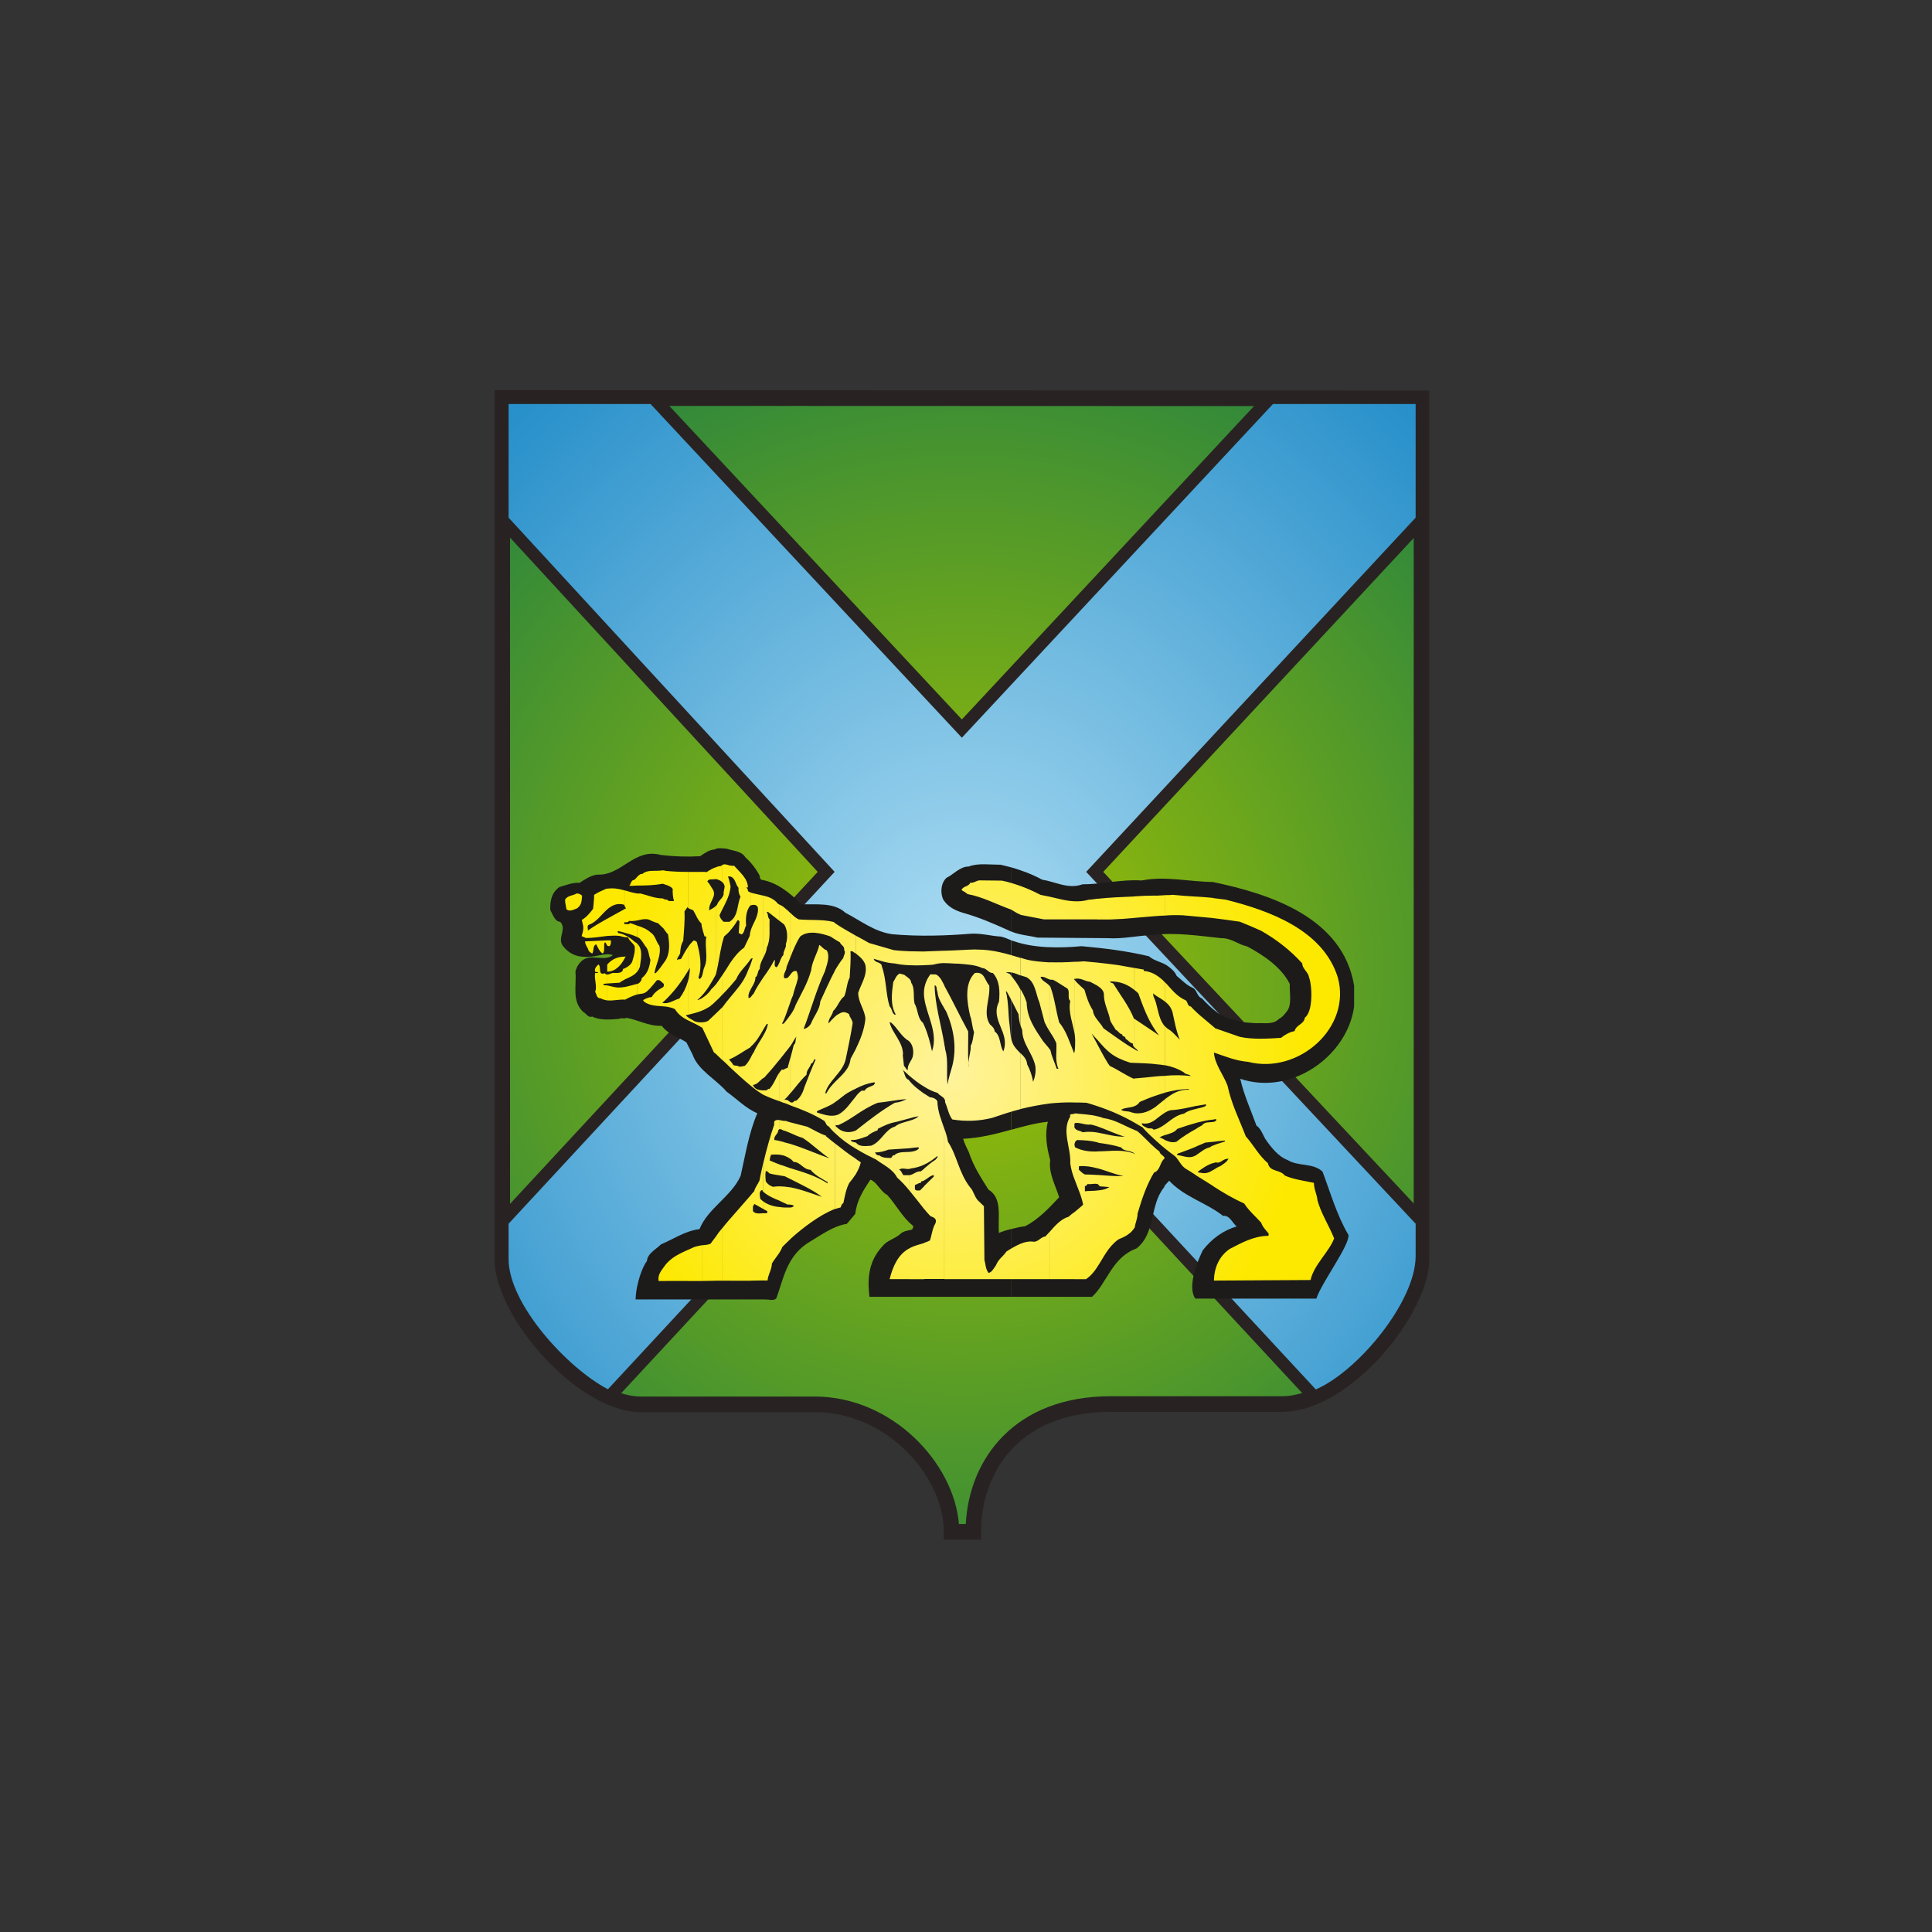 <?xml version="1.0" encoding="UTF-8"?> <svg xmlns="http://www.w3.org/2000/svg" width="119" height="119" viewBox="0 0 119 119" fill="none"><rect x="0" y="0" width="119" height="119" fill="#333333" stroke="none"/><path d="M30.947 77.594C30.947 80.717 35.823 86.499 39.462 86.499H50.176C54.987 86.499 58.614 90.768 58.614 94.353H59.959C59.959 90.721 62.273 86.483 68.428 86.483H78.968C82.797 86.483 87.561 80.717 87.561 77.594V24.534L30.947 24.516V77.594Z" fill="url(#paint0_radial_199_133)"></path><path d="M60.431 94.835H58.13V94.354C58.13 90.944 54.655 86.981 50.174 86.981H39.457C35.575 86.981 30.463 81.077 30.463 77.595V24.035L88.037 24.054V77.595C88.037 80.852 83.229 86.965 78.962 86.965H68.422C62.525 86.965 60.431 90.944 60.431 94.351V94.835ZM59.068 93.869H59.487C59.692 89.878 62.481 85.999 68.422 85.999H78.962C82.614 85.999 87.077 80.371 87.077 77.592V25.017L31.416 24.998V77.595C31.416 80.571 36.14 86.018 39.453 86.018H50.171C54.984 86.018 58.761 90.135 59.065 93.872L59.068 93.869Z" fill="#282322"></path><path d="M78.244 24.516L59.248 44.89L40.239 24.516H30.947V32.051L50.891 53.716L30.947 75.238V77.563C30.947 80.639 34.966 84.858 37.531 86.055L59.245 62.655L80.946 86.055C83.667 85.052 87.577 80.495 87.577 77.391V75.241L67.428 53.719L87.58 32.051V24.516H78.241H78.244Z" fill="url(#paint1_radial_199_133)"></path><path d="M37.621 86.503L37.369 86.388C34.692 85.141 30.562 80.784 30.562 77.549V75.071L30.664 74.961L50.366 53.702L30.562 32.187V24.117H40.4L59.245 44.314L78.074 24.117H87.959V32.187L87.856 32.3L67.953 53.702L87.962 75.071V77.374C87.962 80.593 83.959 85.341 81.08 86.4L80.841 86.488L59.245 63.203L37.621 86.503ZM59.245 62.072L81.046 85.581C83.664 84.447 87.195 80.162 87.195 77.371V75.374L66.903 53.702L87.195 31.884V24.886H78.406L59.245 45.439L40.071 24.886H31.326V31.884L51.409 53.702L31.326 75.374V77.549C31.326 80.315 34.931 84.256 37.444 85.569L59.245 62.075V62.072Z" fill="#282322"></path><path fill-rule="evenodd" clip-rule="evenodd" d="M62.27 57.373V53.422C62.065 53.372 61.856 53.31 61.636 53.263C61.002 53.263 60.211 53.15 59.673 53.372C59.12 53.372 58.754 53.85 58.294 54.072C57.947 54.407 57.912 54.979 58.089 55.394C58.375 55.857 58.835 56.079 59.31 56.222C60.338 56.51 61.195 56.891 62.127 57.307C62.173 57.338 62.22 57.354 62.27 57.37M45.919 52.816C45.667 52.403 45.158 52.419 44.764 52.275C44.512 52.26 44.211 52.197 44.006 52.325C43.673 52.341 43.388 52.563 43.121 52.738C42.313 52.785 41.503 52.756 40.698 52.66C39.068 52.213 38.276 53.95 36.804 53.869C36.379 53.916 36.046 54.157 35.695 54.379C35.254 54.344 34.872 54.522 34.462 54.635C33.972 54.969 33.876 55.494 33.894 56.051C34.068 56.354 34.161 56.751 34.509 56.782C34.938 57.245 34.288 57.785 34.683 58.279C35.015 58.707 35.472 58.932 35.997 58.932C36.63 59.01 37.152 58.663 37.754 58.823C37.279 59.235 36.487 58.773 35.934 59.107C35.686 59.282 35.512 59.545 35.444 59.842C35.522 60.764 35.208 61.639 35.919 62.327C36.111 62.42 36.22 62.708 36.472 62.614C36.947 62.852 37.596 62.804 38.118 62.758C38.292 62.676 38.434 62.773 38.593 62.692C39.304 62.82 39.972 63.217 40.761 63.186C41.155 63.711 41.788 63.874 42.279 64.205L42.658 64.952C42.99 65.924 44.114 66.48 44.761 67.246C45.394 67.693 45.947 68.28 46.645 68.568C46.124 69.793 45.919 71.1 45.618 72.424C45.065 73.681 43.59 74.431 43.087 75.706C42.202 75.816 41.503 76.312 40.714 76.647C40.397 76.966 39.891 77.188 39.844 77.681C39.608 77.951 39.18 79.019 39.149 80.038H47.127C47.397 80.038 47.617 80.132 47.807 79.988C48.236 78.904 48.409 77.344 49.882 76.485C50.593 76.053 51.369 75.497 52.161 75.384L52.683 74.763C52.763 73.966 53.173 73.312 53.617 72.659C54.043 72.837 54.217 73.378 54.645 73.6C55.198 74.206 55.58 74.972 56.195 75.466C56.307 75.544 56.214 75.656 56.179 75.734C55.928 75.797 55.658 75.812 55.453 76.006C55.12 76.309 54.661 76.388 54.375 76.738C53.378 77.788 53.459 79.016 53.552 79.876H62.273V75.703C62.018 75.763 61.77 75.841 61.527 75.941C61.45 74.938 61.763 73.806 60.878 73.266C60.419 72.534 59.944 71.803 59.676 70.971C59.549 70.703 59.406 70.431 59.325 70.143C60.388 70.093 61.353 69.84 62.27 69.587V57.91C62.065 57.829 61.872 57.735 61.651 57.688C61.033 57.654 60.481 57.479 59.813 57.51C58.263 57.638 56.568 57.688 54.971 57.544C53.878 57.401 53.024 56.716 52.074 56.222C51.363 55.569 50.316 55.729 49.353 55.697C48.642 54.979 47.847 54.341 46.869 54.182C46.854 54.103 46.745 54.038 46.819 53.991C46.614 53.578 46.282 53.132 45.919 52.813M62.27 57.913C62.332 57.932 62.394 57.96 62.459 57.976C63.71 58.407 65.245 58.407 66.623 58.279C68.049 58.407 69.44 58.582 70.769 58.901C71.117 59.204 71.546 59.235 71.909 59.488C72.129 59.648 72.369 59.842 72.477 60.111C72.794 60.364 73.08 60.682 73.428 60.826C73.745 60.954 73.698 61.367 74.03 61.495C74.614 62.117 75.247 62.72 76.071 62.817C76.465 62.992 76.925 62.992 77.369 63.023C77.859 62.992 78.415 63.136 78.779 62.755C78.984 62.658 79.126 62.467 79.254 62.308C79.601 61.88 79.412 61.16 79.443 60.604C78.937 59.585 77.813 58.819 76.816 58.295C76.232 58.169 75.881 57.785 75.22 57.785C73.844 57.642 72.434 57.419 70.993 57.592C70.058 57.626 69.173 57.848 68.192 57.785L63.903 57.751C63.381 57.626 62.794 57.592 62.273 57.37V53.419C62.937 53.61 63.571 53.847 64.189 54.182C65.012 54.31 65.804 54.788 66.673 54.469C67.925 54.469 69.064 54.15 70.316 54.232C71.804 53.944 73.229 54.31 74.701 54.325C78.201 55.057 82.71 56.494 83.406 60.714V62.005C82.98 65.08 79.511 67.499 76.394 66.449C76.617 67.452 77.043 68.362 77.39 69.33C77.658 69.509 77.769 69.856 77.928 70.143C78.291 70.668 78.72 71.225 79.306 71.45C79.971 71.862 80.875 71.609 81.459 72.165C81.949 73.456 82.328 74.825 83.058 76.069C83.136 76.703 81.381 79.032 81.08 79.988H73.626C72.962 79.047 74.241 76.722 74.086 77.01C74.623 76.309 75.369 75.769 76.173 75.544C75.903 75.322 75.748 74.844 75.334 74.891C74.276 74.062 72.977 73.744 72.011 72.725C71.903 72.868 71.71 73.012 71.71 73.122C70.794 74.222 71.204 75.956 70.002 76.897C68.481 77.453 68.182 79.047 67.263 79.876H62.279V75.703C62.577 75.625 62.878 75.559 63.148 75.528C64.002 75.081 64.636 74.381 65.238 73.744C65.015 73.012 64.574 72.278 64.686 71.45C64.481 70.718 64.338 69.856 64.543 69.093C63.785 69.171 63.055 69.377 62.282 69.587V57.91L62.27 57.913Z" fill="#1C1B1A"></path><path d="M44.476 53.285V54.32C44.553 54.385 44.619 54.479 44.634 54.607C44.619 54.782 44.553 54.926 44.569 55.117C44.541 55.176 44.51 55.235 44.476 55.292V56.042C44.665 55.66 44.886 55.276 44.967 54.829V54.448C44.935 54.288 44.901 54.145 44.839 53.985H44.967V53.316C44.852 53.285 44.737 53.238 44.631 53.238C44.575 53.238 44.522 53.254 44.476 53.282M44.426 53.335C44.318 53.351 44.203 53.366 44.109 53.416V54.148C44.237 54.179 44.377 54.229 44.473 54.323V53.288L44.426 53.335ZM44.967 53.985C45.299 54.063 45.283 54.448 45.488 54.685C45.47 54.907 45.519 55.067 45.612 55.242C45.392 55.704 45.488 56.42 44.963 56.754V57.326C45.137 57.136 45.296 56.914 45.423 56.689C45.485 56.657 45.532 56.72 45.55 56.767L45.501 57.483C45.541 57.477 45.572 57.498 45.6 57.517C45.641 57.548 45.675 57.576 45.721 57.529C45.88 57.37 45.845 57.164 45.957 57.02C45.923 56.592 45.939 56.098 46.224 55.761V54.964C46.178 54.948 46.131 54.932 46.081 54.901C46.05 54.851 46.081 54.707 45.957 54.692C45.976 54.66 46.004 54.663 46.029 54.663C46.044 54.663 46.057 54.663 46.069 54.66C46.053 54.104 45.578 53.735 45.215 53.323C45.134 53.338 45.041 53.323 44.963 53.307V53.976L44.967 53.985ZM43.526 53.717C43.429 53.701 43.318 53.701 43.224 53.701V57.061C43.274 57.27 43.33 57.477 43.398 57.683H43.507C43.383 58.32 43.65 59.005 43.383 59.58C43.302 59.755 43.302 59.977 43.224 60.152V61.33C43.572 60.964 43.842 60.486 44.078 60.055C44.094 60.02 44.094 59.989 44.109 59.958V55.785C43.985 55.914 43.842 55.976 43.684 56.073C43.634 55.576 44.175 55.226 43.904 54.782C43.777 54.607 43.715 54.432 43.572 54.304C43.622 54.098 43.904 54.195 44.094 54.145H44.109V53.413C43.904 53.476 43.715 53.588 43.526 53.717ZM39.569 53.829C39.442 53.813 39.349 53.907 39.249 54.004V54.545C39.79 54.545 40.311 54.529 40.818 54.432C40.864 54.448 40.929 54.464 41.007 54.498V53.638C40.945 53.623 40.88 53.607 40.818 53.607C40.408 53.685 39.886 53.541 39.569 53.829ZM41.01 54.498C41.153 54.545 41.342 54.607 41.435 54.751C41.42 55.004 41.454 55.292 41.513 55.498H41.196C41.15 55.435 41.072 55.42 41.007 55.404V57.379C41.038 57.445 41.103 57.492 41.15 57.554C41.227 58.064 41.274 58.574 41.054 59.051C41.038 59.083 41.023 59.099 41.007 59.133V61.571C41.482 61.108 41.892 60.583 42.258 59.992L42.367 59.817V58.351C42.209 58.577 42.081 58.83 41.957 59.051C41.88 59.117 41.752 59.051 41.687 59.149C41.734 58.942 41.83 58.88 41.892 58.72C41.908 58.449 41.942 58.179 42.081 57.955C42.128 57.367 42.193 56.664 42.159 56.139L42.349 55.87C42.349 55.88 42.354 55.891 42.364 55.901V53.704C41.911 53.704 41.454 53.685 41.004 53.642V54.501L41.01 54.498ZM42.37 53.701V55.898C42.435 55.992 42.594 56.007 42.703 56.076C42.861 56.329 42.954 56.648 43.209 56.889C43.209 56.951 43.209 56.998 43.224 57.064V53.704H42.37V53.701ZM39.063 54.195C38.842 54.21 38.873 54.498 38.746 54.56C38.904 54.56 39.078 54.56 39.252 54.545V54.004C39.196 54.076 39.134 54.142 39.063 54.198M59.764 54.37C59.653 54.639 59.305 54.56 59.227 54.829C59.355 54.892 59.482 54.973 59.594 55.07C60.544 55.245 61.379 55.707 62.283 56.026C62.55 56.186 62.6 56.232 62.867 56.345V54.576C62.504 54.448 62.109 54.32 61.712 54.242L60.348 54.226C60.143 54.226 60.001 54.401 59.764 54.37ZM44.967 54.829C44.982 54.751 44.998 54.673 44.998 54.592C44.982 54.542 44.982 54.498 44.967 54.448V54.829ZM62.867 56.345C62.882 56.361 62.898 56.361 62.913 56.361L64.305 56.629H64.64V55.229C64.448 55.198 64.277 55.151 64.087 55.117C63.693 54.91 63.286 54.729 62.867 54.576V56.345ZM37.401 54.735V56.011C37.687 55.773 38.004 55.598 38.445 55.726L38.492 55.854V54.851C38.24 54.779 37.982 54.717 37.693 54.717C37.6 54.717 37.501 54.723 37.401 54.739M37.321 54.751C37.02 54.892 36.926 54.91 36.594 55.117C36.609 55.276 36.532 55.961 36.532 55.976C36.342 56.229 36.122 56.501 35.836 56.661C35.917 57.042 35.995 57.123 35.836 57.617V57.664L36.091 57.776C36.55 57.776 36.979 57.695 37.404 57.648V56.583C37.01 56.807 36.613 57.026 36.218 57.314C36.218 57.22 36.125 56.995 36.299 56.948C36.743 56.789 37.041 56.329 37.408 56.007V54.732C37.392 54.732 37.358 54.732 37.327 54.751M38.492 55.851L38.507 55.867L38.557 55.945C38.538 55.961 38.516 55.973 38.492 55.976V56.804C38.585 56.82 38.7 56.804 38.746 56.723C38.92 56.742 39.094 56.723 39.252 56.692V55.035C38.985 54.989 38.746 54.926 38.495 54.845V55.848L38.492 55.851ZM46.23 55.77C46.451 55.692 46.69 55.723 46.69 55.992C46.69 56.517 46.358 56.886 46.23 57.345V59.067C46.28 59.051 46.311 59.005 46.358 59.02C46.311 59.164 46.28 59.277 46.23 59.402V60.949C46.358 60.711 46.532 60.486 46.532 60.183C46.69 60.136 46.64 59.817 46.799 59.674C46.799 59.402 46.911 59.195 47.019 58.974V55.167C46.768 55.101 46.482 55.054 46.227 54.976V55.773L46.23 55.77ZM35.501 55.038C35.327 55.167 34.932 55.151 34.805 55.423C34.805 55.645 34.87 55.82 34.883 55.979H34.867C35.072 56.201 35.358 56.011 35.547 55.948C35.737 55.804 35.815 55.629 35.83 55.423V55.151C35.746 55.082 35.665 55.035 35.55 55.035C35.535 55.035 35.516 55.035 35.501 55.035M39.252 55.038V56.695C39.554 56.629 39.855 56.536 40.141 56.726C40.265 56.761 40.377 56.839 40.519 56.854L40.883 57.205C40.917 57.27 40.96 57.326 41.01 57.379V55.404C40.948 55.404 40.883 55.389 40.836 55.339C40.33 55.339 39.917 55.148 39.457 55.035H39.249L39.252 55.038ZM71.764 55.135V56.392C72.127 56.361 72.475 56.361 72.857 56.376C73.143 56.407 73.426 56.423 73.712 56.454V55.229C73.221 55.198 72.73 55.167 72.24 55.117C72.081 55.135 71.922 55.135 71.764 55.135ZM71.208 55.167V56.426C71.398 56.407 71.572 56.395 71.761 56.395V55.139C71.572 55.154 71.398 55.154 71.208 55.17M35.833 55.151V55.423C35.849 55.342 35.849 55.248 35.849 55.151H35.833ZM69.879 55.214V56.536C70.323 56.504 70.764 56.454 71.208 56.423V55.163C70.764 55.163 70.323 55.179 69.879 55.21M47.022 58.974C47.119 58.783 47.215 58.592 47.23 58.367C47.482 57.873 47.373 57.205 47.404 56.629C47.262 56.504 47.339 56.295 47.215 56.17H47.308L48.019 56.726V55.723C47.988 55.707 47.954 55.692 47.923 55.673C47.687 55.373 47.37 55.245 47.022 55.163V58.974ZM67.584 55.357V56.633H68.438C68.92 56.617 69.401 56.586 69.879 56.539V55.217C69.122 55.248 68.345 55.279 67.584 55.361M73.712 56.454L74.724 56.548V55.307C74.385 55.273 74.05 55.245 73.712 55.226V56.454ZM64.64 56.629H66.193V55.514C65.671 55.498 65.147 55.339 64.64 55.229V56.629ZM44.175 55.707C44.159 55.736 44.137 55.764 44.112 55.785V59.958C44.255 59.37 44.336 58.717 44.476 58.111V56.676C44.398 56.595 44.349 56.517 44.318 56.373C44.364 56.264 44.426 56.151 44.476 56.039V55.289C44.364 55.432 44.24 55.526 44.175 55.704M74.724 56.551C75.277 56.614 75.833 56.695 76.37 56.773C76.811 56.948 77.249 57.136 77.68 57.33C78.646 57.886 79.454 58.508 80.211 59.339C80.211 59.674 80.578 59.864 80.624 60.183C80.814 60.646 80.907 62.286 80.37 62.684C80.323 63.096 79.832 63.112 79.739 63.511C79.454 63.562 79.152 63.721 78.901 63.927C78.109 63.974 77.162 64.037 76.37 63.865L74.848 63.336C74.817 63.305 74.771 63.255 74.724 63.227V68.962C74.789 68.947 74.848 68.931 74.913 68.931V69.009C74.867 69.075 74.802 69.09 74.724 69.106V70.331C74.96 70.3 75.199 70.269 75.435 70.253C75.435 70.269 75.45 70.284 75.466 70.303C75.243 70.384 74.96 70.447 74.724 70.559V71.644C74.789 71.628 74.833 71.609 74.882 71.594C75.066 71.647 75.171 71.569 75.292 71.491C75.391 71.428 75.5 71.366 75.671 71.372C75.544 71.594 75.401 71.659 75.18 71.819C75.007 71.885 74.864 71.978 74.721 72.072V73.06C75.339 73.46 75.954 73.825 76.637 74.128C76.904 74.557 77.348 74.941 77.68 75.307C77.761 75.56 77.966 75.769 78.14 75.976C78.124 76.022 78.171 76.088 78.109 76.12C77.205 76.135 76.478 76.551 75.736 76.932C75.072 77.395 74.786 78.11 74.771 78.876L80.721 78.842C80.941 77.885 81.845 77.138 82.177 76.279C81.829 75.435 81.37 74.735 81.149 73.938C81.118 73.557 80.929 73.253 80.929 72.857C80.329 72.728 79.68 72.647 79.14 72.41C78.839 72.013 78.205 72.203 78.097 71.647C77.544 71.184 77.193 70.5 76.733 69.991C76.308 68.89 75.848 67.999 75.609 66.868C75.342 66.168 74.817 65.546 74.771 64.83C75.466 65.068 76.115 65.34 76.873 65.403C79.975 66.199 83.267 63.299 82.398 60.192C81.481 57.276 78.186 56.086 75.497 55.414C75.243 55.382 74.991 55.348 74.721 55.317V56.557L74.724 56.551ZM67.047 55.42C66.771 55.498 66.482 55.529 66.193 55.514V56.629H67.584V55.354C67.41 55.389 67.236 55.404 67.047 55.42ZM48.022 56.726L48.305 56.948C48.317 56.961 48.324 56.972 48.324 56.983V55.914C48.23 55.832 48.131 55.77 48.022 55.723V56.726ZM48.324 56.983C48.513 57.301 48.529 57.811 48.401 58.161C48.432 58.286 48.367 58.398 48.324 58.511V59.93C48.37 59.802 48.448 59.708 48.448 59.548C48.526 59.358 48.606 59.167 48.684 58.961V56.236C48.575 56.126 48.448 56.014 48.321 55.917V56.986L48.324 56.983ZM37.401 56.583V57.648C37.653 57.633 37.908 57.617 38.178 57.648C38.271 57.679 38.383 57.711 38.495 57.727V57.602C38.367 57.536 38.224 57.489 38.085 57.473C38.038 57.423 38.038 57.376 38.054 57.345C38.196 57.376 38.355 57.407 38.498 57.458V56.917H38.451V56.807H38.498V55.979C38.134 56.186 37.771 56.376 37.404 56.586M48.684 58.958C48.858 58.511 49.032 58.083 49.286 57.683C49.808 57.267 50.615 57.492 51.153 57.683L51.423 57.858V56.854C51.407 56.823 51.376 56.807 51.345 56.789C50.681 56.614 49.904 56.695 49.193 56.629C49.004 56.536 48.845 56.392 48.687 56.232V58.958H48.684ZM44.476 58.111C44.522 57.967 44.553 57.823 44.6 57.683C44.727 57.57 44.855 57.461 44.967 57.333V56.761C44.951 56.761 44.951 56.776 44.935 56.776H44.569L44.476 56.682V58.117V58.111ZM51.423 57.858L51.74 58.048C51.786 58.223 52.041 58.27 51.991 58.511C52.119 58.655 51.96 58.861 51.942 59.005C51.752 59.242 51.578 59.514 51.42 59.786V62.158C51.64 61.902 51.721 61.586 52.004 61.361C52.162 60.992 52.147 60.564 52.336 60.214C52.367 59.674 52.417 59.051 52.383 58.589H52.494C52.556 58.636 52.634 58.683 52.715 58.733V57.633C52.271 57.376 51.827 57.139 51.417 56.851V57.855L51.423 57.858ZM38.603 56.92C38.566 56.92 38.526 56.914 38.492 56.92V57.461C38.752 57.52 39.007 57.605 39.249 57.714V57.014C39.109 56.951 38.951 56.904 38.808 56.854C38.774 56.932 38.69 56.926 38.603 56.92ZM39.252 57.714C39.302 57.745 39.349 57.764 39.395 57.795C39.523 57.923 39.603 58.048 39.746 58.273C39.967 58.495 39.951 58.845 40.063 59.117C40.016 59.545 39.889 59.977 39.526 60.249C39.526 60.392 39.417 60.536 39.305 60.583C39.29 60.583 39.274 60.599 39.255 60.599V61.252C39.731 61.139 39.669 61.361 40.46 60.377C40.665 60.314 40.762 60.517 40.886 60.599C40.886 60.664 40.901 60.758 40.839 60.805C40.569 60.949 40.318 61.108 40.144 61.411C39.936 61.427 39.78 61.505 39.606 61.602C39.634 61.63 39.653 61.661 39.669 61.696C40.063 61.983 40.538 61.949 41.013 61.999V61.789C40.936 61.789 40.87 61.789 40.793 61.774C40.87 61.708 40.936 61.63 41.013 61.568V59.13C40.824 59.383 40.603 59.736 40.364 59.958L40.314 59.911C40.411 59.355 40.743 58.842 40.616 58.255C40.395 57.983 40.364 57.602 40.063 57.426C39.842 57.22 39.557 57.108 39.255 57.014V57.714H39.252ZM46.184 57.636L45.836 58.367C45.47 58.623 45.218 58.958 44.967 59.323V60.758C45.094 60.617 45.218 60.458 45.345 60.314C45.55 59.821 45.945 59.517 46.23 59.086V57.348C46.199 57.442 46.184 57.539 46.184 57.636ZM38.492 57.73H38.681C38.793 58.002 38.982 58.064 39.094 58.286C39.125 58.62 39.044 58.877 38.967 59.145C38.92 59.367 38.7 59.542 38.492 59.639V60.324C38.777 60.196 39.06 60.086 39.249 59.845V58.123C39.203 58.076 39.15 58.039 39.094 58.014C38.904 57.839 38.715 57.695 38.492 57.602V57.73ZM35.818 57.667H35.833V57.62C35.833 57.636 35.833 57.651 35.818 57.667ZM52.721 58.733C52.957 58.923 53.227 59.145 53.305 59.448C53.432 60.071 53.038 60.596 52.861 61.152C52.861 61.743 53.255 62.171 53.305 62.746C53.24 63.415 53.004 64.002 52.721 64.593V67.046C53.069 66.868 53.432 66.728 53.845 66.665C53.969 66.712 53.83 66.759 53.83 66.825C53.637 66.934 53.37 66.968 53.258 67.174C53.23 67.184 53.196 67.181 53.165 67.178C53.122 67.178 53.081 67.171 53.053 67.19C52.926 67.284 52.814 67.396 52.721 67.525V68.671C53.131 68.403 53.544 68.131 54.066 67.925C54.619 67.874 55.255 67.734 55.839 67.703C55.603 67.815 55.414 67.893 55.112 67.925C54.305 68.387 53.482 69.025 52.724 69.628V70.2C52.96 70.153 53.196 70.059 53.435 69.978C53.594 69.803 53.845 69.706 54.066 69.612V69.531C54.445 69.34 54.761 69.181 55.206 69.103C55.473 69.037 55.727 68.959 55.982 68.894V66.521C55.982 66.511 55.977 66.505 55.966 66.505C55.709 66.434 55.737 66.055 55.594 65.887L55.538 65.837C55.56 65.849 55.578 65.868 55.594 65.887C55.721 65.999 55.858 66.112 55.982 66.237V65.552C55.932 65.665 55.901 65.778 55.917 65.903C55.792 65.887 55.792 65.728 55.681 65.665L55.603 64.965H55.619C55.634 64.187 54.954 63.643 54.796 62.974H54.873C55.283 63.308 55.507 63.849 55.966 64.106C55.982 64.106 55.982 64.121 55.982 64.121V60.264C55.901 60.186 55.792 60.121 55.696 60.042L55.414 59.964C55.178 60.092 55.143 60.314 55.019 60.489C54.926 61.158 54.83 61.905 55.178 62.496H55.097C54.923 62.368 54.969 62.161 54.796 61.986C54.556 61.239 54.603 60.345 54.32 59.533C54.289 59.214 53.892 59.342 53.814 59.055C54.243 59.183 54.653 59.323 55.097 59.342C55.389 59.402 55.684 59.439 55.982 59.452V58.592C55.681 58.577 55.364 58.561 55.063 58.526L53.529 58.083C53.258 57.923 52.991 57.78 52.721 57.636V58.736V58.733ZM42.37 58.351V59.817L42.498 59.611C42.482 59.914 42.451 60.183 42.37 60.455V62.508C42.656 62.43 42.954 62.368 43.224 62.255V61.493C43.128 61.539 43.035 61.589 42.939 61.605C43.035 61.524 43.128 61.43 43.224 61.333V60.155C43.193 60.217 43.144 60.264 43.097 60.314L43.019 60.202C43.258 59.548 43.116 58.752 42.939 58.098C42.939 57.986 42.83 57.955 42.734 57.923C42.591 58.048 42.47 58.192 42.37 58.351ZM37.401 57.92V58.239C37.432 58.27 37.479 58.286 37.56 58.27C37.625 58.177 37.641 58.033 37.625 57.92H37.401ZM36.038 57.983C36.038 58.177 36.162 58.317 36.227 58.461C36.243 58.589 36.37 58.683 36.482 58.733C36.594 58.523 36.501 58.255 36.718 58.161C36.83 58.351 36.923 58.623 37.131 58.733C37.29 58.523 37.147 58.223 37.259 58.033C37.336 58.079 37.352 58.177 37.401 58.239V57.92L36.041 57.983H36.038ZM39.252 59.849C39.318 59.77 39.364 59.674 39.414 59.545C39.46 59.117 39.634 58.495 39.252 58.127V59.849ZM49.951 59.802C49.746 60.552 49.352 61.205 49.019 61.874C48.942 62.102 48.83 62.318 48.687 62.508V64.421C48.703 64.405 48.703 64.39 48.718 64.374C48.845 64.199 48.923 63.993 49.066 63.834C48.973 63.993 49.05 64.262 48.892 64.359C48.827 64.612 48.765 64.883 48.687 65.155V67.337C49.004 66.972 49.274 66.575 49.684 66.19C49.653 65.918 49.907 65.759 49.951 65.521C50.078 65.49 50.109 65.315 50.171 65.237L50.237 65.268C49.985 65.824 49.777 66.384 49.556 66.94C49.463 67.259 49.336 67.546 49.066 67.784C49.001 67.815 48.907 67.784 48.876 67.878C48.821 67.915 48.749 67.922 48.687 67.893V68.087C49.398 68.34 50.112 68.628 50.777 69.043C50.87 69.153 50.901 69.347 51.044 69.378C51.153 69.522 51.296 69.665 51.423 69.79V68.709C51.06 68.772 50.662 68.631 50.314 68.519C50.314 68.453 50.345 68.406 50.395 68.406C50.662 68.278 51.137 68.118 51.423 67.896V66.656C51.218 66.862 51.029 67.084 50.901 67.34H50.824C50.92 66.959 51.171 66.656 51.426 66.353V62.624C51.283 62.752 51.156 62.893 51.032 63.036C51.001 62.752 51.268 62.558 51.317 62.271L51.426 62.161V59.789C51.094 60.411 50.808 61.08 50.522 61.686C50.507 62.164 50.128 62.593 49.954 63.04C49.861 63.215 49.671 63.358 49.498 63.374C49.938 62.243 50.271 60.999 50.811 59.824C50.923 59.426 51.144 58.93 50.923 58.533C50.715 58.47 50.637 58.311 50.463 58.199C50.352 58.739 50.019 59.17 49.957 59.808M60.097 58.48C59.479 58.495 58.83 58.545 58.165 58.561V59.323C58.466 59.323 58.78 59.358 59.05 59.358C59.556 59.405 60.063 59.42 60.504 59.627C60.758 59.627 60.901 59.946 61.153 59.93C61.578 60.392 61.594 61.061 61.532 61.699C60.963 62.846 62.243 63.577 61.802 64.758C61.563 64.424 61.659 63.802 61.264 63.53C61.264 63.371 61.122 63.211 60.979 63.102C60.504 62.386 61.01 61.543 60.932 60.699C60.646 60.395 60.646 59.824 60.047 59.933C59.367 60.571 59.572 61.796 59.761 62.593C59.87 62.849 59.87 63.246 59.997 63.58C59.935 63.849 59.935 64.152 59.792 64.409C59.805 64.777 59.659 65.134 59.653 65.48C59.662 65.571 59.671 65.659 59.681 65.746C59.659 65.659 59.65 65.571 59.653 65.48C59.603 64.871 59.647 64.183 59.634 63.53C59.081 62.511 58.684 61.652 58.162 60.711V62.114C58.209 62.177 58.243 62.239 58.289 62.321C58.733 63.34 58.954 64.505 58.653 65.665C58.541 66.062 58.417 66.431 58.367 66.796C58.274 66.127 58.429 65.315 58.224 64.662C58.209 64.549 58.193 64.437 58.162 64.327V67.69C58.209 67.753 58.224 67.8 58.209 67.881C58.367 68.231 58.417 68.631 58.653 68.95C59.469 69.09 60.305 69.056 61.106 68.856C61.724 68.65 62.292 68.456 62.864 68.315V64.89C62.74 64.749 62.597 64.621 62.5 64.477C62.215 64.096 62.246 63.587 62.184 63.124C62.087 62.439 62.134 61.786 61.96 61.071H62.007C62.246 61.486 62.482 61.98 62.736 62.474C62.752 62.711 62.799 62.968 62.861 63.205V60.961C62.687 60.608 62.451 60.308 62.196 59.989L61.957 59.892C62.32 59.845 62.59 59.974 62.858 60.086V59.002C62.019 58.745 61.14 58.489 60.246 58.489C60.193 58.489 60.14 58.489 60.087 58.489M48.258 58.814C48.147 58.923 48.084 59.083 48.022 59.258V65.265C48.116 65.14 48.23 65.008 48.324 64.883V62.99C48.305 63.005 48.289 63.036 48.258 63.055H48.165C48.23 62.943 48.274 62.83 48.324 62.718V60.249H48.305C48.258 60.121 48.289 60.027 48.324 59.93V58.511C48.289 58.605 48.243 58.686 48.258 58.814ZM56.932 58.605V59.448C57.122 59.448 57.296 59.433 57.485 59.417C57.706 59.352 57.935 59.32 58.165 59.32V58.558L56.929 58.605M55.982 59.452C56.299 59.467 56.615 59.467 56.932 59.452V58.608C56.615 58.608 56.299 58.592 55.982 58.592V59.452ZM38.492 58.923V58.989C38.51 58.964 38.526 58.939 38.538 58.908C38.523 58.908 38.507 58.908 38.492 58.923ZM37.401 59.42V59.849C37.939 59.849 38.286 59.402 38.495 58.989V58.923C38.066 58.923 37.687 59.067 37.401 59.417M62.867 60.074C62.994 60.121 63.103 60.152 63.215 60.183C63.783 60.486 63.798 61.236 64.022 61.746L64.339 62.955C64.432 63.161 64.528 63.336 64.64 63.511V60.708C64.466 60.502 64.181 60.439 64.087 60.167C64.308 60.136 64.451 60.261 64.64 60.327V59.277C64.149 59.245 63.674 59.214 63.23 59.102C63.118 59.07 62.994 59.039 62.867 58.992V60.077V60.074ZM47.022 60.199V63.402C47.088 63.29 47.15 63.18 47.23 63.068H47.293C47.262 63.321 47.15 63.546 47.022 63.768V66.396C47.038 66.377 47.053 66.377 47.072 66.377C47.401 66.015 47.718 65.643 48.022 65.262V59.255C47.973 59.367 47.926 59.477 47.845 59.573C47.609 59.542 47.783 59.255 47.706 59.111C47.516 59.492 47.277 59.842 47.026 60.192M66.193 59.242V60.295C66.572 60.199 66.823 60.455 67.143 60.471C67.252 60.533 67.426 60.614 67.584 60.708V59.289C67.299 59.258 67.031 59.242 66.761 59.211C66.572 59.227 66.382 59.242 66.193 59.242ZM64.64 59.277V60.327C64.702 60.343 64.764 60.358 64.845 60.343C65.115 60.471 65.367 60.661 65.637 60.821C66 60.964 65.684 61.443 65.923 61.649C65.78 62.333 66.081 63.018 66.193 63.702V60.355C66.159 60.339 66.159 60.308 66.159 60.292H66.193V59.239C65.677 59.274 65.159 59.286 64.64 59.27M67.584 60.708C67.805 60.852 68.028 61.042 67.994 61.315C68.01 61.871 68.295 62.333 68.373 62.812C68.438 63.033 68.625 63.243 68.724 63.433C68.867 63.48 68.96 63.705 69.118 63.705C69.118 63.896 69.339 63.783 69.323 63.974C69.482 64.068 69.609 64.258 69.783 64.277C69.767 64.387 69.814 64.452 69.876 64.515V62.761C69.861 62.761 69.861 62.746 69.845 62.746C69.544 61.98 69.037 61.342 68.578 60.593C68.528 60.53 68.401 60.561 68.37 60.452C68.957 60.436 69.448 60.627 69.873 60.977V59.623C69.556 59.561 69.224 59.514 68.891 59.448C68.482 59.386 68.022 59.339 67.578 59.289V60.708H67.584ZM44.476 60.089V61.283C44.65 61.108 44.808 60.933 44.967 60.758V59.323C44.808 59.583 44.647 59.839 44.476 60.089ZM45.963 60.039C45.743 60.549 45.345 60.98 44.967 61.443V65.234C45.411 65.04 45.758 64.771 46.203 64.518C46.203 64.518 46.218 64.502 46.234 64.484V61.427C46.199 61.458 46.156 61.474 46.109 61.474C46.075 61.283 46.14 61.108 46.234 60.949V59.402C46.14 59.608 46.06 59.817 45.967 60.039M36.656 59.849C36.718 59.88 36.796 59.864 36.861 59.914C36.796 59.946 36.734 59.93 36.656 59.93C36.591 60.343 36.796 60.742 36.656 61.093C36.765 61.252 36.734 61.489 36.988 61.489C37.116 61.555 37.255 61.599 37.398 61.618V60.696C37.318 60.696 37.255 60.677 37.175 60.677V60.596L37.398 60.58V60.023C37.349 60.023 37.302 60.008 37.255 59.946C36.796 60.105 37.066 59.548 36.861 59.405C36.718 59.533 36.606 59.661 36.656 59.852M69.879 60.98C69.963 61.045 70.041 61.114 70.115 61.186C70.401 61.983 70.702 62.812 71.208 63.527V61.789C71.162 61.649 71.115 61.505 71.05 61.377L71.019 61.186C71.081 61.236 71.146 61.283 71.208 61.33V60.055C70.978 59.914 70.718 59.827 70.448 59.799V59.72C70.258 59.689 70.069 59.658 69.879 59.623V60.98ZM38.38 59.674C38.349 59.974 38.016 59.927 37.78 59.927C37.653 59.927 37.529 60.036 37.401 60.02V60.577L38.162 60.53C38.255 60.452 38.383 60.386 38.495 60.324V59.639C38.46 59.658 38.423 59.67 38.383 59.674M48.684 60.023V61.711C48.73 61.571 48.78 61.443 48.842 61.315C48.92 60.949 49.047 60.677 49.144 60.277C49.159 60.117 49.128 59.958 49.066 59.817C49.041 59.811 49.013 59.808 48.988 59.808C48.849 59.808 48.768 59.914 48.687 60.023M56.932 60.867V61.489C57.075 62.539 57.802 63.605 57.407 64.755C57.296 64.231 57.153 63.671 56.932 63.177V66.937C57.187 67.103 57.463 67.234 57.755 67.318C57.867 67.478 58.087 67.543 58.168 67.687V64.324C57.963 63.083 57.597 61.933 57.566 60.692C57.74 60.708 57.662 60.961 57.74 61.074C57.771 61.471 57.96 61.758 58.168 62.111V60.708C58.106 60.564 58.025 60.439 57.948 60.295C57.727 60.005 57.643 60.011 57.504 60.017C57.451 60.017 57.392 60.02 57.314 60.008C57.115 60.258 56.985 60.555 56.935 60.867M48.324 60.246V62.715C48.463 62.38 48.56 62.046 48.687 61.711V60.023C48.591 60.152 48.513 60.295 48.324 60.246ZM71.208 61.33C71.382 61.443 71.587 61.552 71.761 61.696V60.517C71.6 60.339 71.413 60.183 71.208 60.058V61.333V61.33ZM44.109 60.614V61.649C44.237 61.536 44.361 61.411 44.473 61.283V60.089C44.358 60.267 44.234 60.442 44.109 60.614ZM46.423 61.202C46.342 61.267 46.296 61.361 46.23 61.424V64.48C46.594 64.162 46.814 63.765 47.022 63.399V60.196C46.802 60.53 46.581 60.849 46.423 61.199M55.982 64.118C56.233 64.34 56.299 64.755 56.218 65.09C56.171 65.249 56.059 65.393 55.982 65.552V66.237C56.283 66.49 56.6 66.746 56.932 66.937V63.177C56.901 63.112 56.883 63.068 56.852 63.002C56.488 62.699 56.566 62.205 56.33 61.808C56.237 61.411 56.364 60.867 56.125 60.533C56.125 60.42 56.059 60.327 55.982 60.261V64.118ZM66.193 63.705C66.209 63.815 66.224 63.943 66.224 64.071C66.224 64.262 66.224 64.518 66.193 64.755V67.909C66.429 67.909 66.665 67.909 66.92 67.925C67.143 67.987 67.361 68.053 67.584 68.131V64.308C67.364 63.911 67.205 63.593 67.236 63.655C67.361 63.799 67.476 63.927 67.584 64.037V62.808C67.441 62.633 67.333 62.443 67.317 62.236C67.062 61.839 66.923 61.408 66.795 60.961C66.795 60.946 66.32 60.549 66.196 60.355V63.702L66.193 63.705ZM41.846 61.505C41.578 61.571 41.308 61.774 41.007 61.789V61.999C41.196 62.03 41.386 62.061 41.575 62.158C41.765 62.477 42.05 62.683 42.367 62.843V62.652C42.321 62.621 42.274 62.571 42.243 62.542C42.28 62.524 42.324 62.511 42.367 62.508V60.455C42.258 60.833 42.081 61.189 41.846 61.505ZM71.764 61.696C71.969 61.855 72.143 62.061 72.224 62.364C72.336 62.874 72.448 63.511 72.668 64.037C72.448 63.83 72.255 63.574 72.003 63.415C71.91 63.368 71.83 63.286 71.767 63.224V65.612C72.177 65.69 72.575 65.834 72.923 66.055C73.034 66.199 73.224 66.149 73.348 66.277C72.826 66.215 72.305 66.215 71.764 66.262V67.296C72.224 67.168 72.715 67.09 73.221 67.075V67.124C72.618 67.09 72.193 67.378 71.764 67.696V68.525C71.876 68.462 72 68.397 72.127 68.381C72.68 68.35 73.187 68.221 73.712 68.109V62.358C73.584 62.246 73.46 62.121 73.348 61.993C73.159 61.993 73.159 61.739 73.05 61.624C72.463 61.37 72.146 60.908 71.767 60.508V61.686L71.764 61.696ZM38.492 60.789V61.571H38.507C38.858 61.377 39.094 61.299 39.249 61.252V60.599C38.998 60.664 38.743 60.742 38.492 60.792M43.808 60.933C43.684 61.139 43.46 61.346 43.224 61.489V62.252C43.398 62.189 43.557 62.093 43.715 61.999C43.858 61.889 43.985 61.777 44.109 61.649V60.614C44.016 60.724 43.92 60.836 43.808 60.933ZM37.401 61.618C37.585 61.636 37.783 61.618 37.982 61.596C38.156 61.577 38.33 61.561 38.495 61.571V60.789C38.401 60.805 38.305 60.821 38.209 60.821C37.973 60.855 37.687 60.758 37.401 60.696V61.618ZM64.64 63.511C64.799 63.752 64.942 63.974 65.066 64.258C65.097 64.784 64.969 65.312 65.193 65.837L65.084 65.821C64.972 65.456 64.783 65.105 64.705 64.705C64.69 64.674 64.674 64.64 64.643 64.609V67.968C65.134 67.922 65.64 67.887 66.196 67.906V64.752C66.177 64.784 66.177 64.833 66.162 64.877C65.895 64.255 65.702 63.524 65.243 62.983C65.038 62.265 64.96 61.486 64.705 60.799C64.69 60.764 64.674 60.736 64.643 60.705V63.509L64.64 63.511ZM56.932 60.867V61.489C56.901 61.283 56.901 61.074 56.932 60.867ZM62.867 63.193C62.898 63.271 62.929 63.368 62.963 63.446C62.963 64.29 63.597 64.849 63.771 65.662C63.814 65.993 63.764 66.331 63.628 66.634C63.581 66.268 63.438 65.884 63.264 65.549C63.249 65.278 63.075 65.071 62.87 64.88V68.306C63.457 68.162 64.025 68.053 64.643 67.971V64.612C64.532 64.452 64.358 64.277 64.249 64.133C63.743 63.383 63.252 62.683 63.236 61.746C63.143 61.458 63.016 61.189 62.873 60.949V63.193H62.867ZM44.507 62.03L44.476 62.061V65.278C44.65 65.421 44.808 65.581 44.967 65.74V65.327C44.951 65.312 44.92 65.281 44.901 65.265C44.92 65.249 44.951 65.249 44.967 65.234V61.443C44.808 61.633 44.65 61.824 44.507 62.03ZM71.208 63.527C71.27 63.608 71.32 63.687 71.382 63.768C71.32 63.736 71.27 63.687 71.208 63.655V65.552C71.398 65.568 71.587 65.584 71.761 65.618V63.23C71.398 62.833 71.351 62.289 71.208 61.796V63.533V63.527ZM44.109 62.411V64.927C44.237 65.052 44.361 65.165 44.473 65.278V62.061L44.109 62.411ZM51.836 62.364C51.693 62.43 51.553 62.505 51.426 62.618V66.346C51.727 65.996 52.029 65.631 52.106 65.168C52.249 64.468 52.404 63.765 52.516 63.033C52.516 62.812 52.327 62.667 52.296 62.461C52.203 62.402 52.087 62.343 51.966 62.343C51.923 62.343 51.88 62.352 51.836 62.368M73.712 68.115C73.901 68.084 74.091 68.053 74.28 68.018V68.115C74.106 68.209 73.916 68.243 73.712 68.29V69.15C74.044 69.072 74.376 68.99 74.724 68.959V63.224C74.392 62.937 74.044 62.667 73.712 62.364V68.115ZM43.622 62.874C43.51 62.94 43.37 62.968 43.227 62.968V63.286C43.238 63.299 43.248 63.305 43.258 63.305L43.97 64.818C44.019 64.849 44.066 64.896 44.112 64.927V62.411L43.622 62.874ZM48.324 62.987V64.88C48.448 64.74 48.56 64.58 48.687 64.421V62.508C48.578 62.671 48.451 62.827 48.324 62.987ZM42.37 62.843C42.656 62.987 42.954 63.112 43.224 63.286V62.968C43.066 62.987 42.908 62.952 42.78 62.905C42.641 62.808 42.482 62.746 42.37 62.649V62.843ZM69.879 64.515C69.957 64.593 70.053 64.64 70.1 64.752C70.022 64.718 69.957 64.674 69.879 64.624V65.468C70.323 65.484 70.764 65.499 71.208 65.546V63.649C70.749 63.346 70.37 63.077 69.879 62.758V64.515ZM67.584 64.037C68.233 64.784 68.519 65.102 69.612 65.456C69.706 65.456 69.786 65.471 69.879 65.471V64.627C69.23 64.262 68.612 63.783 67.966 63.336C67.885 63.177 67.727 63.002 67.584 62.812V64.04V64.037ZM46.439 64.787C46.361 64.899 46.296 65.024 46.234 65.153V66.871C46.454 67.049 46.693 67.237 46.96 67.396C46.979 67.412 47.01 67.431 47.026 67.431V67.159C46.758 67.159 46.488 67.112 46.376 66.825C46.678 66.793 46.771 66.556 47.026 66.396V63.768C46.836 64.102 46.584 64.437 46.442 64.787M67.584 68.131C68.361 68.387 69.168 68.737 69.879 69.15V68.562C69.817 68.546 69.755 68.531 69.69 68.515C69.5 68.418 69.215 68.484 69.056 68.356C69.277 68.212 69.609 68.243 69.879 68.134V66.431C69.864 66.431 69.848 66.431 69.833 66.446C69.326 66.224 68.867 65.89 68.376 65.665C68.283 65.618 67.885 64.883 67.584 64.312V68.134V68.131ZM52.389 65.218C52.324 65.856 51.852 66.221 51.423 66.652V67.893C51.659 67.749 51.96 67.465 52.199 67.321C52.373 67.228 52.532 67.131 52.721 67.053V64.599L52.389 65.221M48.51 65.79C48.432 65.774 48.386 65.821 48.321 65.853V67.731C48.46 67.603 48.572 67.475 48.684 67.331V65.149C48.619 65.355 48.575 65.577 48.51 65.787M45.886 65.646C45.758 65.662 45.647 65.724 45.504 65.693C45.442 65.615 45.268 65.662 45.172 65.599C45.106 65.502 45.044 65.406 44.967 65.327V65.74C45.377 66.121 45.789 66.505 46.234 66.871V65.153C46.14 65.327 46.044 65.487 45.886 65.646ZM48.165 65.871C48.112 65.924 48.066 65.984 48.022 66.046V67.831C48.116 67.878 48.23 67.912 48.324 67.944V67.753H48.305C48.317 67.753 48.324 67.748 48.324 67.737V65.859C48.274 65.874 48.23 65.906 48.165 65.874M47.389 67.081C47.311 67.049 47.262 67.115 47.246 67.146C47.165 67.162 47.103 67.162 47.022 67.162V67.434C47.345 67.587 47.681 67.718 48.019 67.831V66.046C47.783 66.365 47.687 66.762 47.386 67.081M71.208 66.299V67.478C71.398 67.415 71.572 67.353 71.761 67.303V66.268C71.572 66.268 71.398 66.284 71.208 66.299ZM69.879 66.428V68.131C70.007 68.084 70.115 68.003 70.196 67.874C70.531 67.731 70.861 67.59 71.208 67.478V66.299C70.764 66.346 70.323 66.396 69.879 66.428ZM55.982 68.897C56.187 68.831 56.376 68.787 56.584 68.753C56.441 68.897 56.221 68.975 55.982 69.04V70.728C56.187 70.697 56.392 70.681 56.584 70.665V70.762C56.423 70.903 56.206 70.938 55.982 70.953V72.003C56.019 72.003 56.059 71.991 56.091 71.972C56.383 71.938 56.665 71.859 56.929 71.734V67.368C56.597 67.131 56.246 66.874 55.979 66.524V68.897H55.982ZM56.932 71.731C57.218 71.603 57.485 71.413 57.74 71.203C57.771 71.3 57.662 71.378 57.612 71.441C57.392 71.569 57.153 71.778 56.932 71.966V72.697C57.137 72.6 57.28 72.413 57.516 72.378V72.472L56.932 73.044V74.479C57.056 74.622 57.184 74.782 57.311 74.907C57.532 74.988 57.736 75.082 57.609 75.369C57.435 75.638 57.389 76.101 57.277 76.404C57.165 76.469 57.056 76.501 56.929 76.548V78.779H58.165V69.525C57.976 68.969 57.752 68.459 57.736 67.821C57.628 67.662 57.469 67.6 57.277 67.584C57.165 67.506 57.041 67.44 56.929 67.362V71.728L56.932 71.731ZM51.647 68.644C51.581 68.675 51.504 68.69 51.426 68.706V69.787C51.821 70.169 52.265 70.49 52.724 70.759V70.378H52.709C52.597 70.344 52.407 70.328 52.407 70.219C52.519 70.219 52.612 70.219 52.724 70.2V69.628C52.311 69.819 51.836 69.741 51.535 69.422C51.473 69.403 51.473 69.344 51.473 69.294C51.647 69.344 51.755 69.228 51.883 69.184C52.184 69.025 52.451 68.85 52.721 68.675V67.528C52.389 67.909 52.119 68.387 51.644 68.644M71.208 68.15V68.931C71.398 68.787 71.572 68.644 71.761 68.531V67.703C71.572 67.846 71.398 68.006 71.208 68.15ZM48.324 67.749V67.94C48.448 67.987 48.575 68.034 48.687 68.084V67.89C48.594 67.837 48.522 67.737 48.395 67.737C48.37 67.737 48.345 67.74 48.324 67.746M69.879 68.562V69.15C70.053 69.247 70.212 69.344 70.37 69.437C70.637 69.741 70.923 70.009 71.208 70.266V69.55C71.162 69.55 71.115 69.566 71.05 69.584C71.013 69.503 70.919 69.503 70.829 69.503C70.761 69.503 70.696 69.503 70.656 69.472C70.531 69.406 70.339 69.347 70.323 69.187C70.687 69.265 70.957 69.125 71.208 68.934V68.153C70.829 68.422 70.417 68.631 69.879 68.565M72.935 68.594C72.46 68.671 72.127 68.99 71.764 69.247V69.915C72.05 69.822 72.351 69.756 72.51 69.534C72.904 69.39 73.302 69.265 73.712 69.153V68.293C73.441 68.356 73.159 68.418 72.935 68.594ZM66.193 68.594V69.2C66.193 69.184 66.209 69.184 66.224 69.168C66.398 69.153 66.55 69.184 66.696 69.219C66.854 69.253 67.007 69.287 67.187 69.265C67.32 69.294 67.454 69.328 67.581 69.375V68.753C67.14 68.644 66.662 68.628 66.205 68.578C66.195 68.578 66.19 68.583 66.19 68.594M65.923 68.769C65.37 69.662 65.972 70.665 65.923 71.669C65.972 72.019 66.066 72.338 66.193 72.656V70.569C66.174 70.522 66.174 70.472 66.193 70.425V69.469C66.18 69.458 66.174 69.448 66.174 69.437C66.193 69.325 66.159 69.262 66.193 69.2V68.594C66.081 68.644 65.845 68.578 65.923 68.769ZM67.584 69.375C68.137 69.566 68.708 69.853 69.277 70.012C68.677 70.028 68.152 69.853 67.584 69.756V70.362C67.618 70.362 67.65 70.375 67.677 70.394C68.137 70.456 68.643 70.537 69.072 70.681C69.196 70.922 69.624 70.841 69.879 71.047V69.597C69.246 69.344 68.677 68.959 67.951 68.865C67.839 68.815 67.712 68.784 67.584 68.753V69.375ZM47.69 69.262C47.435 69.994 47.215 70.806 47.026 71.588V73.419C47.327 73.675 47.675 73.819 48.022 73.96V73.069C47.88 73.069 47.752 73.085 47.612 73.1C47.435 73.05 47.265 72.925 47.168 72.766C47.153 72.607 47.122 72.335 47.168 72.128C47.265 72.128 47.327 72.206 47.389 72.272C47.594 72.335 47.814 72.366 48.022 72.397V71.728C47.814 71.647 47.612 71.569 47.404 71.475C47.435 71.347 47.435 71.219 47.501 71.122C47.69 71.106 47.864 71.106 48.022 71.122V70.278C47.911 70.247 47.802 70.231 47.69 70.216C47.672 69.912 47.911 69.897 47.942 69.609C47.973 69.578 47.988 69.559 48.019 69.544V68.987C47.988 68.987 47.957 68.984 47.923 68.984C47.761 68.984 47.647 69.031 47.687 69.259M48.022 69.55C48.1 69.534 48.23 69.616 48.289 69.647H48.324V69.043C48.243 69.043 48.131 69.009 48.022 68.993V69.55ZM55.128 69.39C54.51 69.566 54.289 70.331 53.656 70.569C53.339 70.584 52.945 70.665 52.724 70.378V70.759C53.134 71.012 53.547 71.219 53.973 71.428C54.417 71.763 54.985 72 55.255 72.528C55.519 72.763 55.761 73.019 55.982 73.294V72.385H55.65C55.538 72.275 55.538 72.116 55.379 72.05C55.494 71.953 55.634 71.972 55.774 71.991C55.842 72 55.914 72.01 55.982 72.003V70.953C55.65 70.969 55.302 70.938 55.078 71.163C54.951 71.128 54.966 71.288 54.873 71.322C54.603 71.322 54.352 71.322 54.162 71.163C54.035 71.194 53.942 71.081 53.892 70.984C54.178 70.984 54.445 70.922 54.73 70.809C55.14 70.778 55.569 70.762 55.982 70.728V69.04C55.681 69.134 55.348 69.2 55.128 69.39ZM48.324 69.04V69.643C48.448 69.691 48.575 69.741 48.687 69.787V69.134C48.591 69.103 48.482 69.072 48.389 69.04H48.324ZM74.028 69.325C73.916 69.372 73.823 69.437 73.712 69.5V70.6C73.885 70.537 74.059 70.456 74.233 70.378L74.724 70.328V69.103C74.503 69.15 74.218 69.068 74.028 69.325ZM48.684 69.787C48.935 69.9 49.175 70.012 49.445 70.091C50.013 70.456 50.553 71 51.091 71.35C50.33 71.081 49.51 70.713 48.684 70.459V71.381C48.761 71.428 48.827 71.51 48.889 71.572C49.283 71.556 49.491 72.05 49.917 72.05C50.233 72.419 50.597 72.575 50.976 72.813V72.891C50.249 72.416 49.457 72.191 48.681 71.953V72.622C49.299 72.941 50.044 73.275 50.628 73.722C50.044 73.531 49.361 73.26 48.681 73.132V74.2C48.758 74.2 48.824 74.232 48.901 74.263C48.886 74.325 48.789 74.357 48.727 74.372H48.681V76.316C49.457 75.616 50.485 74.835 51.42 74.466V70.422C51.23 70.278 51.041 70.119 50.867 69.978L50.898 69.959C50.473 69.819 50.125 69.594 49.727 69.4C49.38 69.306 49.032 69.225 48.684 69.131V69.787ZM71.208 69.55V70.266C71.398 70.441 71.572 70.584 71.761 70.744V70.219C71.653 70.153 71.541 70.091 71.413 70.059C71.525 69.997 71.637 69.947 71.761 69.915V69.247C71.587 69.372 71.413 69.484 71.208 69.547M66.193 70.425C66.209 70.344 66.255 70.25 66.367 70.219C66.777 70.234 67.19 70.25 67.584 70.362V69.756C67.299 69.709 67 69.694 66.684 69.741C66.525 69.628 66.305 69.662 66.193 69.469V70.425ZM72.445 70.331C72.174 70.397 71.969 70.316 71.764 70.222V70.747C71.969 70.906 72.159 71.066 72.367 71.209C72.618 71.447 72.715 71.766 73.016 71.975C73.252 72.119 73.491 72.26 73.712 72.422V71.131C73.662 71.166 73.609 71.191 73.553 71.212C73.221 71.372 72.857 71.181 72.51 71.147V71.069C72.888 70.928 73.317 70.784 73.712 70.609V69.509C73.283 69.747 72.857 70.003 72.445 70.338M58.168 78.788H62.867V76.604C62.566 76.732 62.267 76.907 61.997 77.082C61.696 77.495 61.538 77.495 61.333 77.957C61.205 78.117 61.097 78.373 60.889 78.404C60.699 78.163 60.715 77.879 60.634 77.607L60.603 74.294L60.289 73.991C60.035 73.785 59.954 73.307 59.752 73.132C59.056 72.241 58.945 71.159 58.389 70.328C58.342 70.044 58.264 69.787 58.168 69.531V78.788ZM69.879 71.047C69.895 71.062 69.91 71.081 69.926 71.081C69.91 71.081 69.895 71.081 69.879 71.062V75.62C69.879 75.62 69.895 75.62 69.895 75.604C69.926 75.316 70.069 75.063 70.069 74.744C70.323 73.885 70.609 73.007 71.081 72.225C71.131 72.21 71.177 72.178 71.208 72.162V70.762C70.783 70.397 70.417 69.965 70.038 69.662C69.972 69.647 69.926 69.616 69.879 69.6V71.05V71.047ZM48.022 71.125C48.131 71.141 48.23 71.159 48.324 71.191V70.362C48.23 70.328 48.116 70.297 48.022 70.281V71.125ZM48.324 71.191C48.451 71.241 48.572 71.303 48.687 71.381V70.459C48.563 70.428 48.451 70.397 48.324 70.365V71.194V71.191ZM51.423 74.472C51.55 74.441 51.659 74.391 51.771 74.376C51.821 74.282 51.833 74.154 51.945 74.107C52.041 73.675 52.106 73.247 52.311 72.863C52.454 72.688 52.597 72.497 52.724 72.306V71.381C52.28 71.097 51.855 70.762 51.426 70.425V74.469L51.423 74.472ZM74.531 70.665C74.215 70.728 73.978 70.953 73.708 71.128V72.419C74.056 72.625 74.388 72.847 74.721 73.053V72.066C74.5 72.21 74.261 72.322 73.913 72.225C73.851 72.241 73.82 72.225 73.773 72.178C74.041 71.972 74.392 71.731 74.724 71.638V70.553C74.659 70.584 74.581 70.615 74.534 70.662M66.193 72.656C66.382 73.182 66.618 73.675 66.715 74.203C66.494 74.41 66.333 74.522 66.193 74.65V78.791H66.889C67.19 78.585 67.398 78.329 67.584 78.042V73.329C67.333 73.36 67.078 73.344 66.823 73.375V73.038C66.92 73.088 66.935 72.96 67 72.928C67.087 72.944 67.184 72.935 67.277 72.925C67.386 72.916 67.491 72.903 67.584 72.928V72.372C67.333 72.356 67.078 72.341 66.823 72.341C66.684 72.278 66.572 72.166 66.445 72.041L66.46 71.831C66.87 71.8 67.236 71.863 67.584 71.96V70.925C67.109 70.941 66.65 70.891 66.224 70.669C66.205 70.641 66.196 70.606 66.193 70.572V72.66V72.656ZM71.208 72.162C71.479 71.956 71.46 71.575 71.73 71.35C71.746 71.206 71.444 71.125 71.413 70.922C71.351 70.872 71.27 70.809 71.208 70.762V72.162ZM67.584 70.922V71.956C68.137 72.097 68.646 72.338 69.199 72.434C68.693 72.466 68.14 72.4 67.584 72.369V72.925C67.65 72.956 67.696 72.988 67.727 73.069L68.33 73.116C68.109 73.26 67.855 73.31 67.584 73.325V78.038C67.966 77.482 68.218 76.844 68.851 76.366C68.963 76.269 69.547 76.16 69.879 75.62V71.062C69.51 70.916 69.137 70.878 68.764 70.878C68.37 70.878 67.975 70.919 67.584 70.919M52.721 72.306C52.861 72.066 52.973 71.828 53.019 71.591C52.926 71.525 52.814 71.462 52.721 71.385V72.309V72.306ZM46.786 72.703C46.693 72.925 46.519 73.116 46.454 73.372C46.376 73.454 46.302 73.538 46.234 73.625V78.882L47.026 78.867V74.725C46.789 74.741 46.519 74.788 46.376 74.597V74.263C46.439 74.294 46.439 74.2 46.454 74.15L47.022 74.469V74.007C46.957 73.96 46.898 73.913 46.833 73.85C46.814 73.722 46.721 73.388 46.911 73.31C46.957 73.294 46.973 73.31 46.973 73.372L47.019 73.419V71.588C46.942 71.969 46.845 72.335 46.783 72.703M48.022 72.4L48.324 72.447V71.825C48.23 71.794 48.116 71.763 48.022 71.731V72.4ZM48.324 72.45C48.355 72.466 48.386 72.466 48.401 72.482C48.494 72.531 48.591 72.578 48.684 72.625V71.956C48.56 71.906 48.448 71.878 48.321 71.828V72.45H48.324ZM56.712 72.147C56.395 72.147 56.302 72.338 56.016 72.385H55.985V73.294C56.317 73.691 56.619 74.091 56.935 74.488V73.053L56.668 73.325C56.634 73.322 56.6 73.322 56.569 73.325C56.479 73.329 56.386 73.335 56.352 73.232V72.991C56.494 72.944 56.572 72.863 56.733 72.847V72.766C56.811 72.766 56.876 72.735 56.938 72.703V71.972C56.858 72.037 56.796 72.1 56.718 72.147M48.022 73.963C48.116 74.01 48.23 74.06 48.324 74.107V73.088C48.23 73.088 48.116 73.072 48.022 73.072V73.963ZM48.324 74.107C48.386 74.122 48.432 74.154 48.482 74.188C48.544 74.188 48.622 74.188 48.687 74.203V73.135C48.578 73.119 48.451 73.103 48.324 73.088V74.107ZM44.967 75.079V78.885H46.234V73.628C45.808 74.122 45.38 74.6 44.967 75.079ZM47.022 74.472L47.262 74.6C47.262 74.647 47.262 74.679 47.23 74.729H47.022V78.87H47.277C47.308 78.504 47.532 78.216 47.547 77.82C47.69 77.582 47.88 77.357 48.022 77.135V74.347C47.659 74.316 47.327 74.219 47.026 74.013V74.475L47.022 74.472ZM48.022 77.132C48.088 77.02 48.147 76.923 48.181 76.813C48.23 76.766 48.274 76.719 48.324 76.669V74.376C48.23 74.376 48.116 74.36 48.022 74.344V77.132ZM48.324 74.376V76.669C48.432 76.557 48.56 76.445 48.687 76.32V74.376H48.324ZM65.814 74.947C65.354 75.076 64.975 75.504 64.643 75.888V78.788H66.196V74.647C66.069 74.729 65.957 74.822 65.817 74.947M44.476 75.666V78.882H44.967V75.076C44.808 75.266 44.634 75.457 44.476 75.666ZM44.109 76.144V78.882H44.473V75.666C44.339 75.816 44.215 75.976 44.109 76.144ZM64.389 76.16C64.087 76.191 63.944 76.526 63.628 76.479C63.407 76.445 63.137 76.494 62.867 76.604V78.788H64.64V75.888C64.544 75.985 64.466 76.082 64.389 76.16ZM43.765 76.607C43.606 76.673 43.417 76.688 43.227 76.701V78.901L44.112 78.885V76.147C44.004 76.288 43.877 76.448 43.765 76.607ZM55.982 76.91V78.791H56.932V76.56C56.631 76.657 56.299 76.719 55.982 76.91ZM42.718 76.829C42.603 76.885 42.488 76.938 42.37 76.988V78.901H43.224V76.701C43.05 76.735 42.877 76.766 42.715 76.829M54.796 78.788H55.982V76.907C55.522 77.16 55.078 77.657 54.796 78.788ZM41.01 77.879V78.898H42.37V76.985C41.88 77.207 41.404 77.417 41.01 77.876M40.995 77.898C40.74 78.264 40.504 78.485 40.566 78.901H41.01V77.882C41 77.882 40.995 77.888 40.995 77.898Z" fill="url(#paint2_radial_199_133)"></path><defs><radialGradient id="paint0_radial_199_133" cx="0" cy="0" r="1" gradientUnits="userSpaceOnUse" gradientTransform="translate(59.347 59.706) scale(41.79 41.927)"><stop stop-color="#A4C300"></stop><stop offset="1" stop-color="#2A853E"></stop></radialGradient><radialGradient id="paint1_radial_199_133" cx="0" cy="0" r="1" gradientUnits="userSpaceOnUse" gradientTransform="translate(59.391 59.883) scale(41.057 46.76)"><stop stop-color="#ADDDF3"></stop><stop offset="1" stop-color="#2890CA"></stop></radialGradient><radialGradient id="paint2_radial_199_133" cx="0" cy="0" r="1" gradientUnits="userSpaceOnUse" gradientTransform="translate(58.587 66.065) scale(21.814 21.953)"><stop stop-color="#FFF39D"></stop><stop offset="1" stop-color="#FDE900"></stop></radialGradient></defs></svg> 